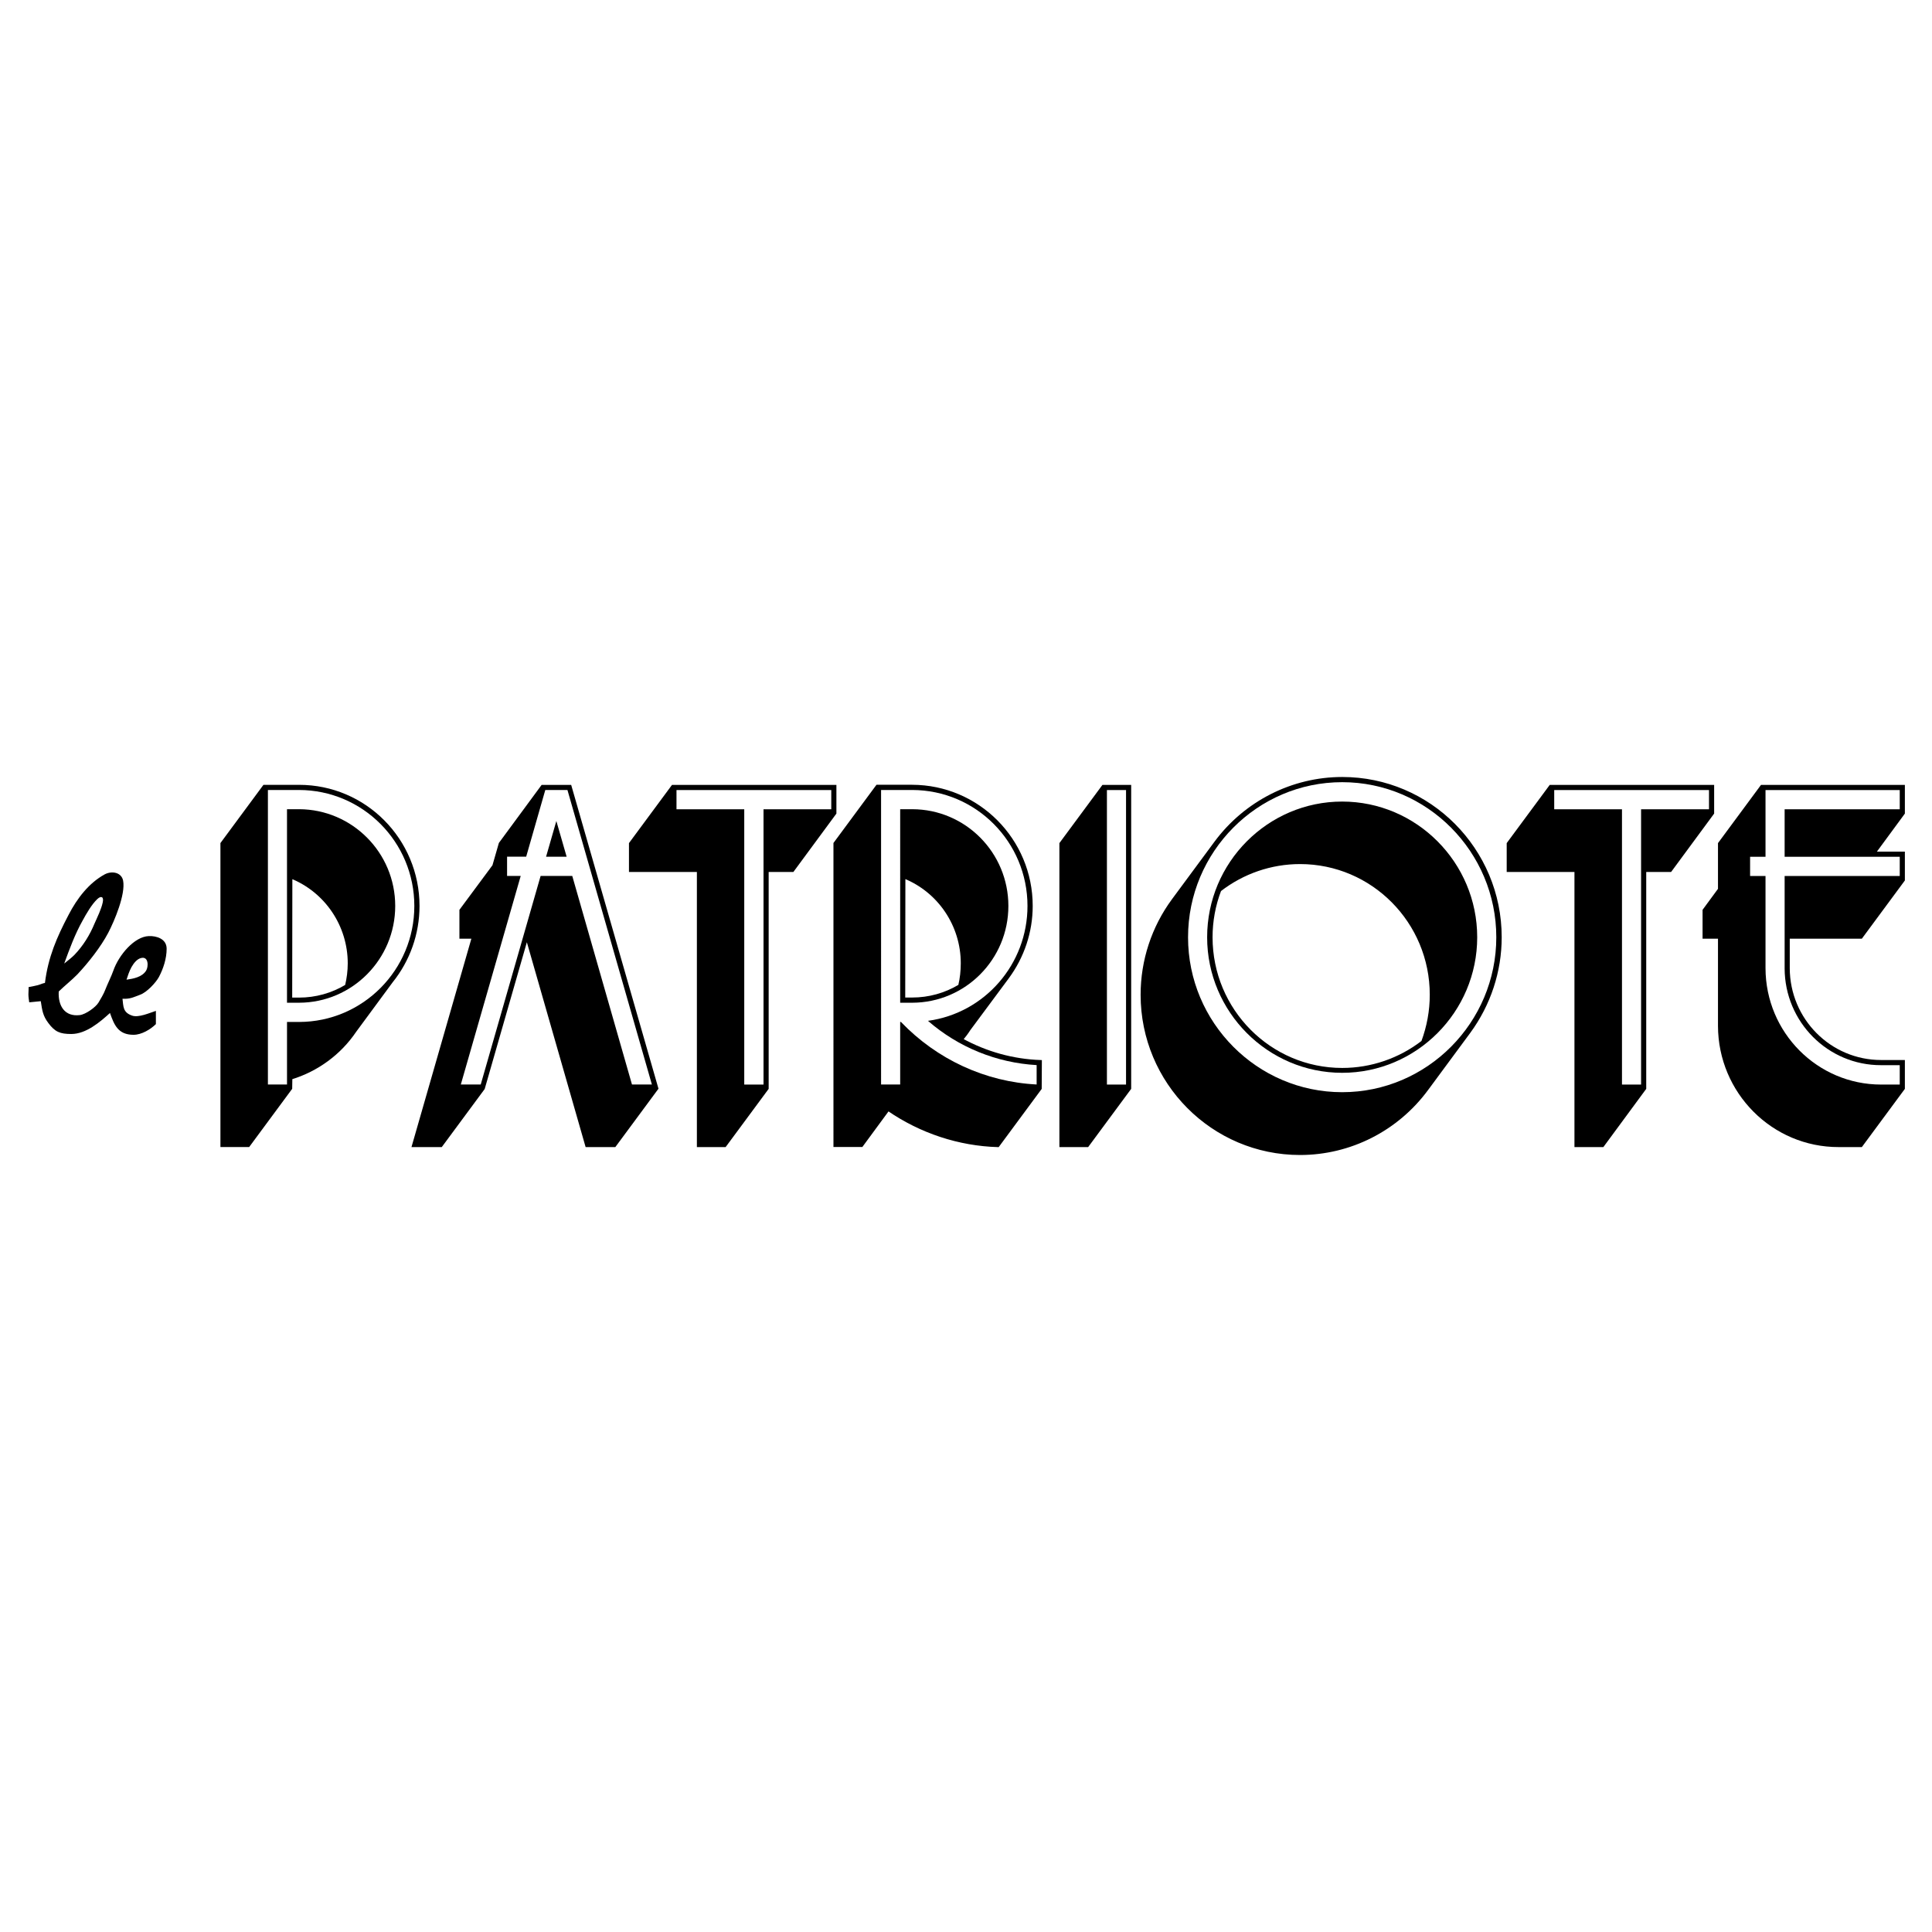 <?xml version="1.0" encoding="utf-8"?>
<!-- Generator: Adobe Illustrator 13.0.0, SVG Export Plug-In . SVG Version: 6.00 Build 14948)  -->
<!DOCTYPE svg PUBLIC "-//W3C//DTD SVG 1.0//EN" "http://www.w3.org/TR/2001/REC-SVG-20010904/DTD/svg10.dtd">
<svg version="1.0" id="Layer_1" xmlns="http://www.w3.org/2000/svg" xmlns:xlink="http://www.w3.org/1999/xlink" x="0px" y="0px"
	 width="192.756px" height="192.756px" viewBox="0 0 192.756 192.756" enable-background="new 0 0 192.756 192.756"
	 xml:space="preserve">
<g>
	<polygon fill-rule="evenodd" clip-rule="evenodd" fill="#FFFFFF" points="0,0 192.756,0 192.756,192.756 0,192.756 0,0 	"/>
	<polygon stroke="#000000" stroke-width="0.257" stroke-miterlimit="2.613" points="44.011,114.315 41.224,114.315 47.199,93.524 
		45.965,93.524 45.965,90.816 49.25,86.384 49.89,84.159 54.103,78.438 56.89,78.438 65.556,108.594 61.327,114.315 58.524,114.315 
		52.565,93.54 48.24,108.594 44.011,114.315 	"/>
	<path fill-rule="evenodd" clip-rule="evenodd" stroke="#000000" stroke-width="0.257" stroke-miterlimit="2.613" d="
		M24.796,114.31h-2.675V84.154l4.229-5.722h3.492c6.567,0,11.885,5.351,11.885,11.959c0,2.756-0.945,5.416-2.659,7.543l-3.636,4.932
		c-1.522,2.257-3.796,3.917-6.392,4.707l-0.016,1.015L24.796,114.31L24.796,114.31z M29.842,99.659c1.666,0,3.284-0.451,4.709-1.306
		c0.176-0.741,0.272-1.483,0.272-2.24c0-3.788-2.291-7.188-5.783-8.591l-0.016,12.137H29.842L29.842,99.659z"/>
	<polygon fill-rule="evenodd" clip-rule="evenodd" stroke="#000000" stroke-width="0.257" stroke-miterlimit="2.613" points="
		79.091,86.867 83.32,81.129 83.32,78.438 67.11,78.438 62.881,84.159 62.881,86.867 69.657,86.867 69.657,114.315 72.332,114.315 
		76.561,108.594 76.561,86.867 79.091,86.867 	"/>
	<path fill-rule="evenodd" clip-rule="evenodd" stroke="#000000" stroke-width="0.257" stroke-miterlimit="2.613" d="
		M103.802,108.598l-4.229,5.722c-3.892-0.112-7.705-1.37-10.957-3.61l-2.643,3.595h-2.691V84.148l4.229-5.722h3.492
		c6.583,0.016,11.902,5.367,11.902,11.959c0,2.579-0.833,5.077-2.371,7.156l-3.828,5.158c-0.224,0.354-0.48,0.692-0.753,1.015
		c2.435,1.338,5.11,2.08,7.865,2.176L103.802,108.598L103.802,108.598z M90.186,99.652h0.817c1.682,0,3.3-0.451,4.726-1.306
		c0.176-0.741,0.256-1.482,0.256-2.24c0-3.788-2.291-7.188-5.783-8.591L90.186,99.652L90.186,99.652z"/>
	<polygon fill-rule="evenodd" clip-rule="evenodd" stroke="#000000" stroke-width="0.257" stroke-miterlimit="2.613" points="
		108.501,114.315 105.825,114.315 105.825,84.159 110.055,78.438 112.729,78.438 112.729,108.594 108.501,114.315 	"/>
	<path fill-rule="evenodd" clip-rule="evenodd" stroke="#000000" stroke-width="0.257" stroke-miterlimit="2.613" d="
		M121.264,84.064l-4.229,5.722c-2.019,2.74-3.107,6.044-3.107,9.461c0,8.752,7.063,15.859,15.777,15.859
		c4.998,0,9.691-2.386,12.671-6.431l4.213-5.706c2.018-2.756,3.107-6.06,3.107-9.461c0-8.751-7.064-15.859-15.778-15.859
		C128.937,77.649,124.243,80.035,121.264,84.064L121.264,84.064z M141.928,103.938c0.561-1.516,0.849-3.095,0.849-4.69
		c0-7.269-5.847-13.168-13.071-13.168c-2.899,0-5.702,0.967-7.993,2.74c-0.576,1.499-0.864,3.095-0.864,4.69
		c0,7.27,5.847,13.168,13.07,13.168C136.817,106.677,139.637,105.71,141.928,103.938L141.928,103.938z"/>
	<polygon fill-rule="evenodd" clip-rule="evenodd" stroke="#000000" stroke-width="0.257" stroke-miterlimit="2.613" points="
		164.116,108.594 159.903,114.315 157.212,114.315 157.212,86.867 150.452,86.867 150.452,84.159 154.682,78.438 170.892,78.438 
		170.892,81.129 166.663,86.867 164.116,86.867 164.116,108.594 	"/>
	<path fill-rule="evenodd" clip-rule="evenodd" stroke="#000000" stroke-width="0.257" stroke-miterlimit="2.613" d="
		M171.532,93.524h-1.538v-2.708l1.538-2.095v-4.562l4.229-5.722h14.16v2.692l-2.915,3.965h2.915v2.708l-4.229,5.722h-7.256v3.078
		c0.016,5.141,4.148,9.284,9.242,9.284c0,0,0,0,0.016,0h2.227v2.708l-4.229,5.722h-2.242c-6.567,0.016-11.902-5.352-11.918-11.96
		V93.524L171.532,93.524z"/>
	<path fill-rule="evenodd" clip-rule="evenodd" fill="#FFFFFF" d="M65.038,108.199h-1.986l-5.958-20.808h-3.156l-5.975,20.808
		h-1.986l5.975-20.808h-1.361v-1.918h1.906l1.907-6.656h2.21L65.038,108.199L65.038,108.199z M55.507,81.912l-1.025,3.562h2.051
		L55.507,81.912L55.507,81.912z"/>
	<polygon fill-rule="evenodd" clip-rule="evenodd" fill="#FFFFFF" points="163.731,80.742 170.507,80.742 170.507,78.824 
		155.065,78.824 155.065,80.742 161.825,80.742 161.825,108.207 163.731,108.207 163.731,80.742 	"/>
	<path fill-rule="evenodd" clip-rule="evenodd" fill="#FFFFFF" d="M176.146,87.399v9.203c0.016,6.415,5.174,11.605,11.533,11.605
		c0,0,0,0,0.016,0h1.843v-1.935h-1.858c-5.302,0.017-9.611-4.303-9.627-9.654v-9.219h11.485v-1.918h-11.485v-4.739h11.485v-1.918
		h-13.392v6.657h-1.538v1.918H176.146L176.146,87.399z"/>
	<path fill-rule="evenodd" clip-rule="evenodd" fill="#FFFFFF" d="M149.286,93.511c0-8.526-6.903-15.473-15.377-15.473
		s-15.377,6.947-15.377,15.473c0,8.51,6.903,15.457,15.377,15.457S149.286,102.021,149.286,93.511L149.286,93.511z M147.381,93.511
		c0-7.462-6.055-13.539-13.472-13.539s-13.472,6.076-13.472,13.539c0,7.447,6.055,13.523,13.472,13.523
		S147.381,100.958,147.381,93.511L147.381,93.511z"/>
	<polygon fill-rule="evenodd" clip-rule="evenodd" fill="#FFFFFF" points="112.345,108.207 110.438,108.207 110.438,78.824 
		112.345,78.824 112.345,108.207 	"/>
	<path fill-rule="evenodd" clip-rule="evenodd" fill="#FFFFFF" d="M89.907,101.961h-0.096v6.237h-1.906V78.817h3.107
		c6.375,0.016,11.501,5.189,11.501,11.572c0,5.787-4.245,10.687-9.932,11.46c3.043,2.644,6.855,4.19,10.845,4.416v1.934
		c-5.11-0.257-9.948-2.498-13.52-6.221V101.961L89.907,101.961z M89.811,100.043h1.201c5.318-0.016,9.594-4.335,9.594-9.654
		c0-5.318-4.276-9.638-9.578-9.654h-1.217V100.043L89.811,100.043z"/>
	<polygon fill-rule="evenodd" clip-rule="evenodd" fill="#FFFFFF" points="82.936,80.742 82.936,78.824 67.494,78.824 
		67.494,80.742 74.254,80.742 74.254,108.207 76.176,108.207 76.176,80.742 82.936,80.742 	"/>
	<path fill-rule="evenodd" clip-rule="evenodd" fill="#FFFFFF" d="M28.635,101.961v6.237h-1.906V78.817h3.108
		c6.359,0.016,11.501,5.189,11.501,11.572c0,6.383-5.142,11.557-11.485,11.572H28.635L28.635,101.961z M29.836,100.043h-1.202
		V80.734h1.202c5.302,0.017,9.595,4.336,9.595,9.654c0,5.319-4.293,9.639-9.579,9.654H29.836L29.836,100.043z"/>
	<path fill-rule="evenodd" clip-rule="evenodd" d="M6.407,96.133c0.528-1.451,1.073-2.934,1.826-4.271
		c0.384-0.709,0.913-1.627,1.474-2.16c0.352-0.338,0.673-0.274,0.544,0.322c-0.144,0.693-0.528,1.451-0.817,2.112
		c-0.48,1.16-1.137,2.224-2.018,3.143C7.128,95.568,6.743,95.858,6.407,96.133L6.407,96.133z M15.553,102.177v-1.321
		c-0.609,0.193-1.746,0.709-2.387,0.467c-0.913-0.322-0.849-0.902-0.945-1.676c0.785,0.032,1.073-0.146,1.762-0.403
		c0.673-0.241,1.57-1.209,1.874-1.772c0.433-0.822,0.769-1.822,0.769-2.821s-1.042-1.29-1.778-1.257
		c-1.442,0.049-2.996,1.886-3.541,3.449c-0.176,0.516-0.608,1.386-0.817,1.935c-0.112,0.322-0.48,0.951-0.657,1.24
		c-0.288,0.484-1.297,1.193-1.874,1.258c-1.49,0.177-2.178-0.902-2.099-2.354c0.593-0.58,1.314-1.145,1.875-1.724
		c1.089-1.161,2.322-2.725,3.06-4.127c0.625-1.193,1.746-3.852,1.489-5.206c-0.16-0.822-1.105-1.015-1.842-0.628
		c-1.586,0.87-2.755,2.401-3.604,4.045c-1.169,2.224-2.034,4.207-2.354,6.785c-0.225,0.032-0.465,0.161-0.721,0.226
		c-0.289,0.081-0.609,0.129-0.913,0.193c0.016,0.226-0.016,0.468-0.016,0.71c0,0.273,0.048,0.548,0.081,0.806l1.153-0.113
		c0.145,0.936,0.208,1.451,0.753,2.176c0.657,0.887,1.169,1.097,2.291,1.097c1.474,0,2.867-1.192,3.86-2.096
		c0.417,1.177,0.801,2.176,2.355,2.176C14.127,103.24,15.009,102.709,15.553,102.177L15.553,102.177z M12.622,97.744
		c0.112-0.354,0.272-0.838,0.497-1.257c0.24-0.419,0.561-0.806,0.945-0.902c0.785-0.21,0.753,0.886,0.513,1.257
		C14.175,97.486,13.311,97.647,12.622,97.744L12.622,97.744z"/>
</g>
</svg>
